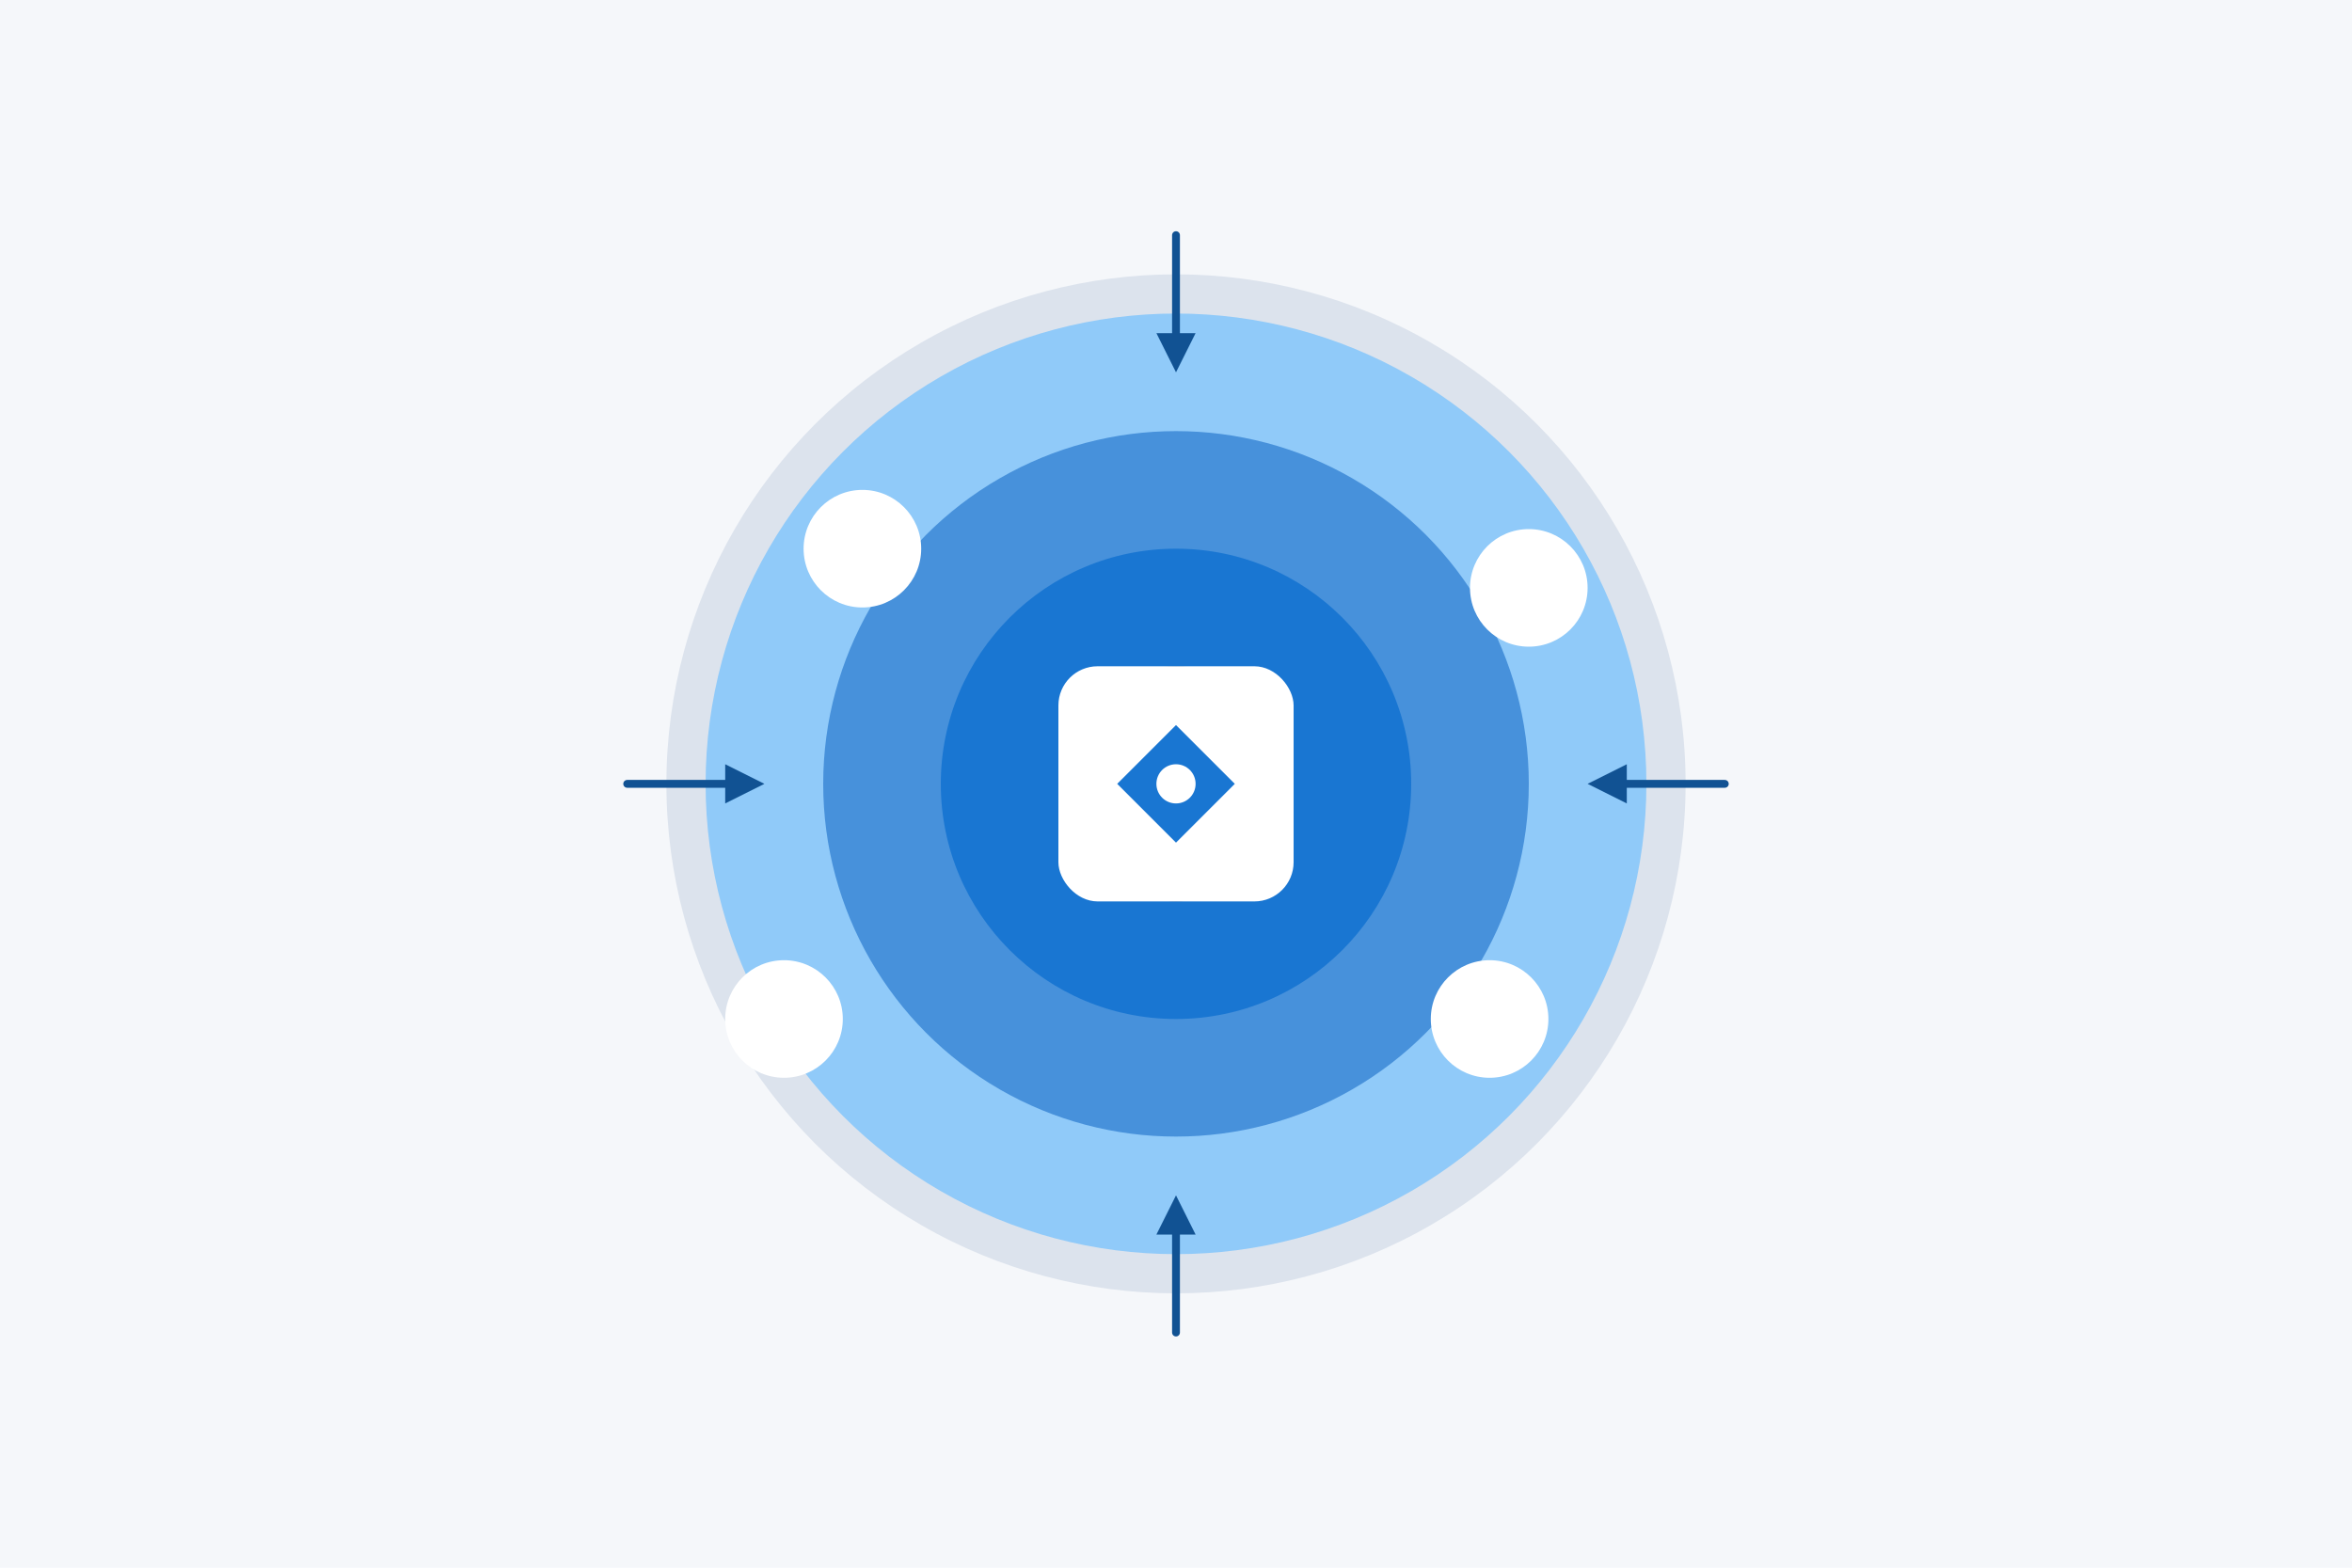 <svg width="600" height="400" xmlns="http://www.w3.org/2000/svg" viewBox="0 0 600 400">
  <style>
    .st0{fill:#F5F7FA;}
    .st1{fill:#DCE3ED;}
    .st2{fill:#1976D2;}
    .st3{fill:#FFFFFF;}
    .st4{fill:#90CAF9;}
    .st5{fill:#115293;}
    .st6{fill:#4791DB;}
    .st7{opacity:0.2;}
    .st8{fill:none;stroke:#115293;stroke-width:2;stroke-linecap:round;stroke-linejoin:round;}
  </style>
  <rect class="st0" width="600" height="400"/>
  <g transform="translate(100, 50)">
    <!-- Background elements -->
    <circle class="st1" cx="200" cy="150" r="130"/>
    
    <!-- Target/Mission visual -->
    <circle class="st4" cx="200" cy="150" r="120"/>
    <circle class="st6" cx="200" cy="150" r="90"/>
    <circle class="st2" cx="200" cy="150" r="60"/>
    <circle class="st5" cx="200" cy="150" r="30"/>
    
    <!-- Directional elements -->
    <g>
      <line class="st8" x1="200" y1="10" x2="200" y2="40"/>
      <polygon class="st5" points="195,35 200,45 205,35"/>
    </g>
    <g>
      <line class="st8" x1="200" y1="290" x2="200" y2="260"/>
      <polygon class="st5" points="195,265 200,255 205,265"/>
    </g>
    <g>
      <line class="st8" x1="340" y1="150" x2="310" y2="150"/>
      <polygon class="st5" points="315,145 305,150 315,155"/>
    </g>
    <g>
      <line class="st8" x1="60" y1="150" x2="90" y2="150"/>
      <polygon class="st5" points="85,145 95,150 85,155"/>
    </g>
    
    <!-- Core icon -->
    <g transform="translate(170, 120)">
      <rect class="st3" x="0" y="0" width="60" height="60" rx="10"/>
      <path class="st2" d="M30,15 L45,30 L30,45 L15,30 Z"/>
      <circle class="st3" cx="30" cy="30" r="5"/>
    </g>
    
    <!-- Satellite elements -->
    <circle class="st3" cx="120" cy="90" r="15"/>
    <path class="st2" d="M115,90 L125,90 M120,85 L120,95" stroke-width="2"/>
    
    <circle class="st3" cx="290" cy="100" r="15"/>
    <path class="st2" d="M285,100 L295,100 M290,95 L290,105" stroke-width="2"/>
    
    <circle class="st3" cx="100" cy="210" r="15"/>
    <path class="st2" d="M95,210 L105,210 M100,205 L100,215" stroke-width="2"/>
    
    <circle class="st3" cx="280" cy="210" r="15"/>
    <path class="st2" d="M275,210 L285,210 M280,205 L280,215" stroke-width="2"/>
  </g>
</svg>